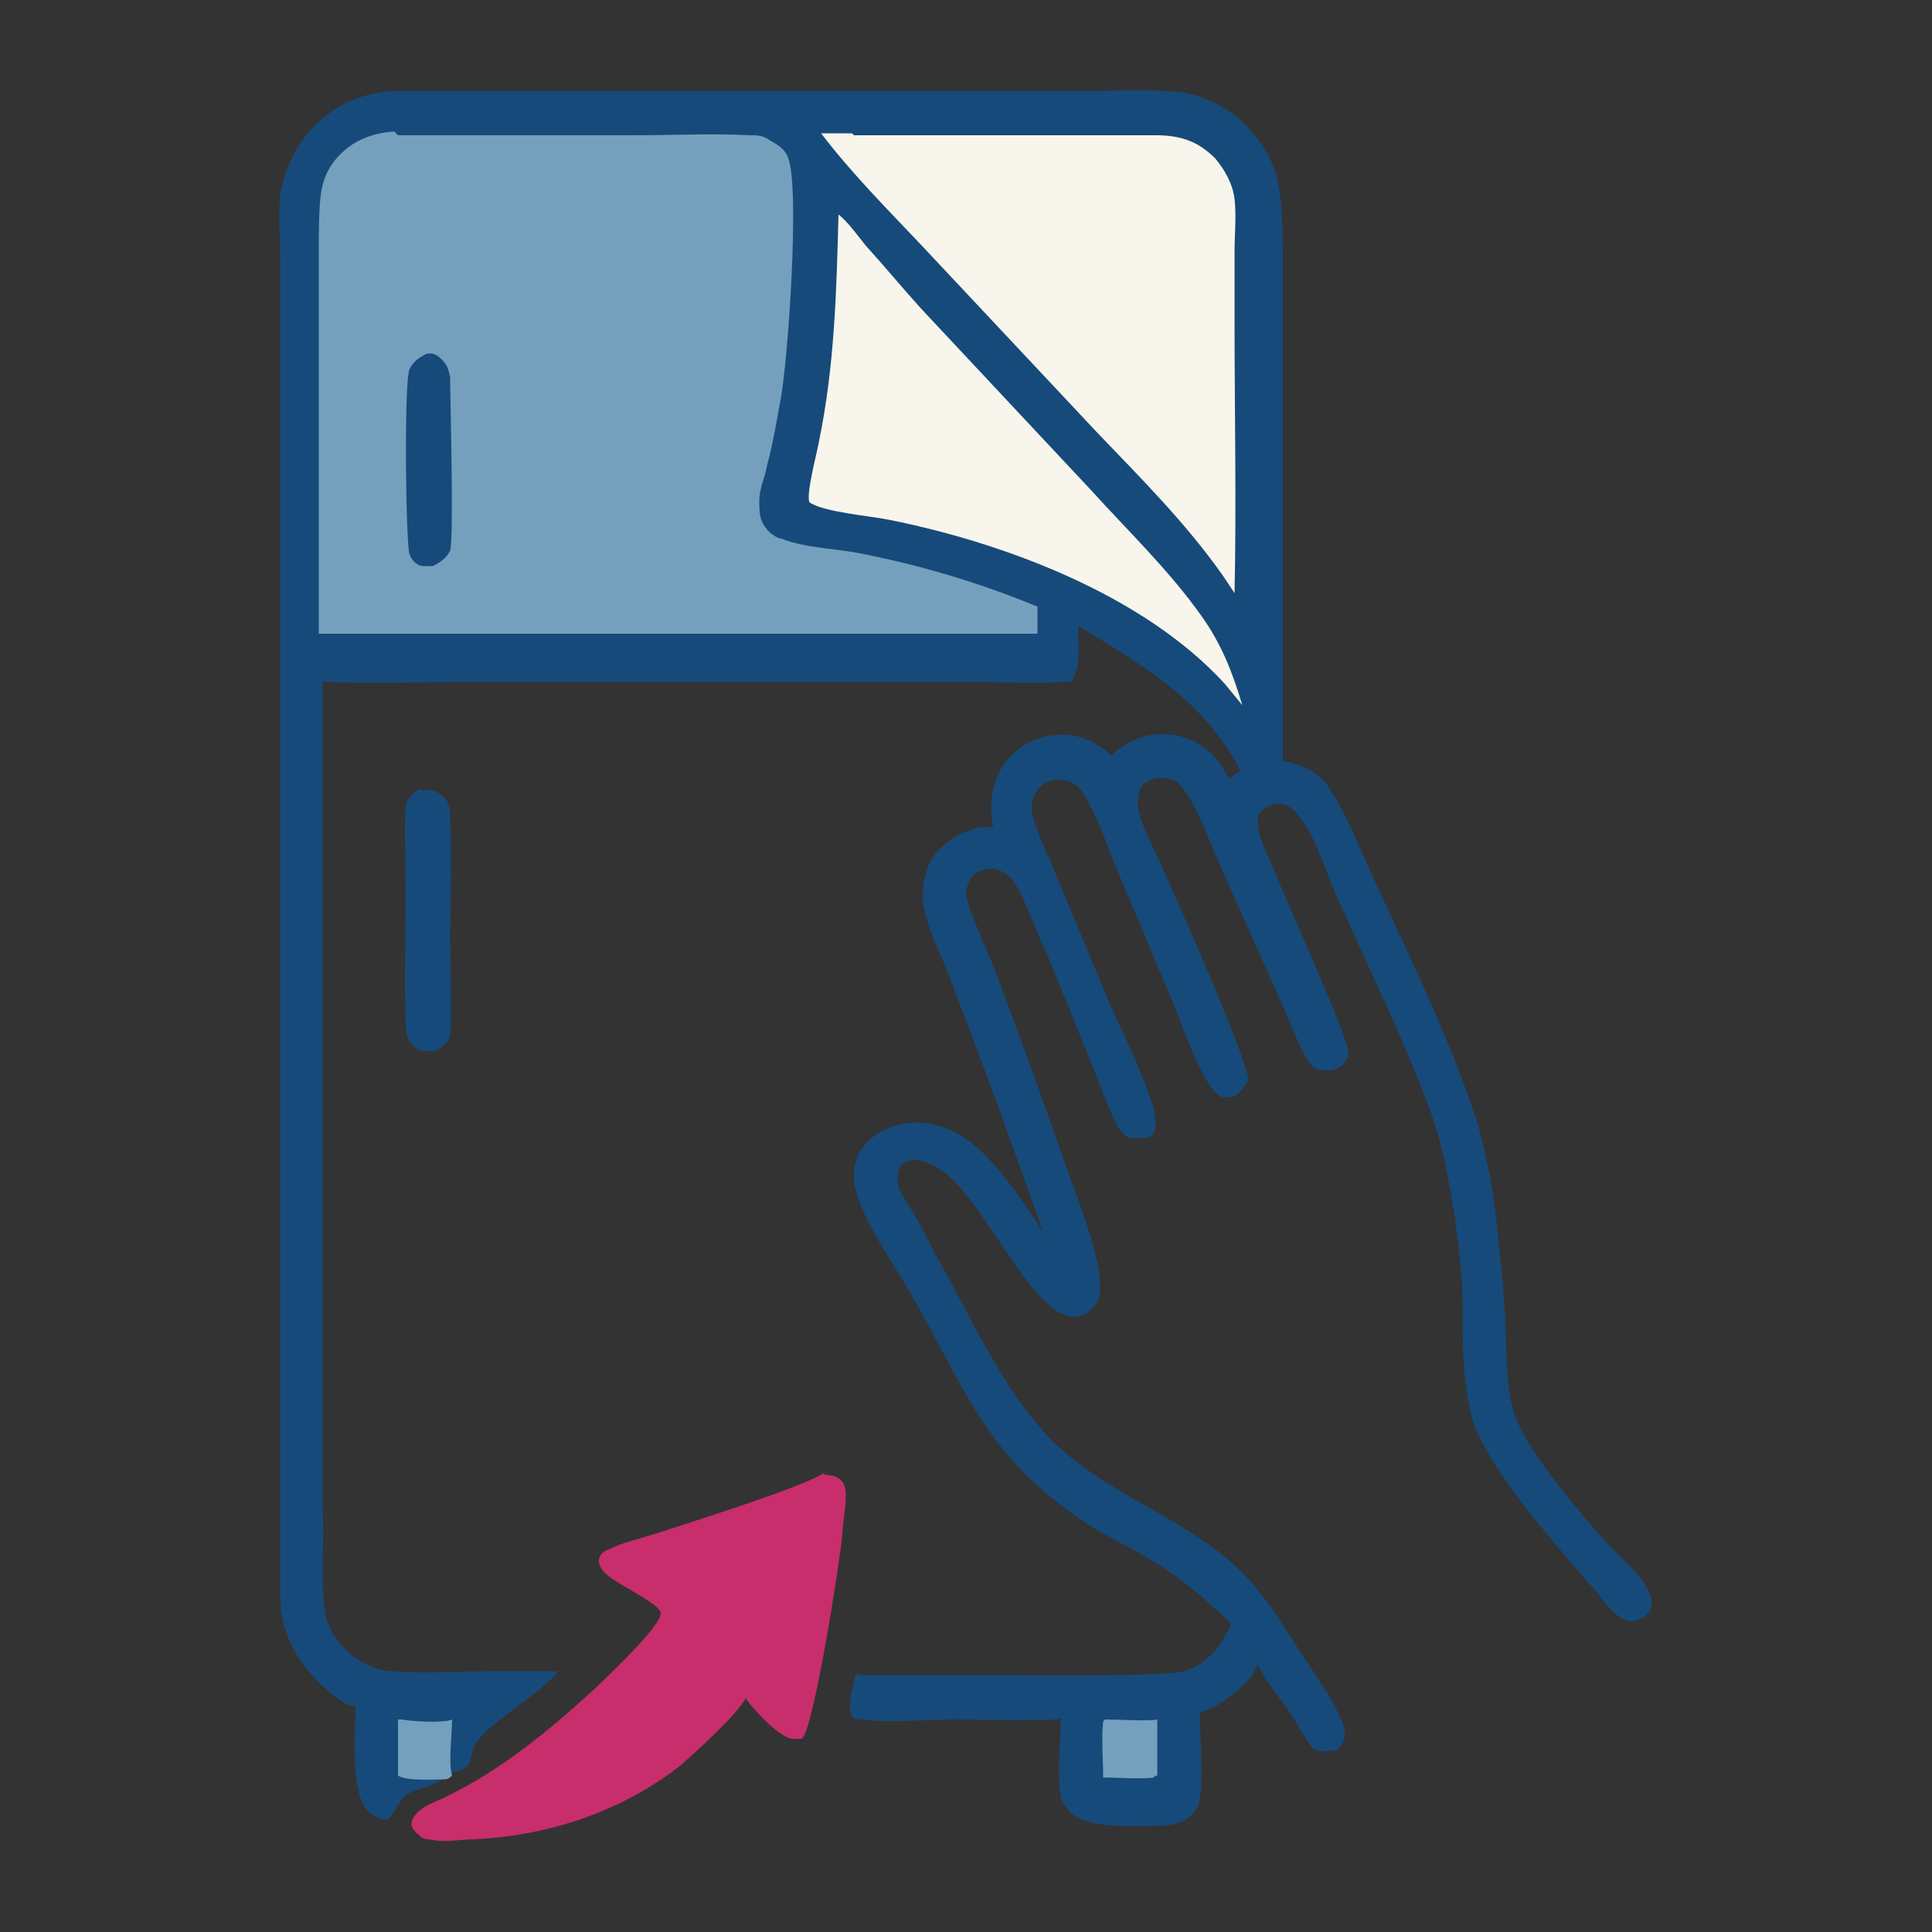 <?xml version="1.0" encoding="UTF-8"?>
<svg id="_иконки" data-name=" иконки" xmlns="http://www.w3.org/2000/svg" version="1.1" viewBox="0 0 100 100">
  <rect x="0" y="0" width="100" height="100" fill="#333333" stroke="none"/>
  <defs>
    <style>
      .cls-1 {
        fill: #164a7a;
      }

      .cls-1, .cls-2, .cls-3, .cls-4 {
        stroke-width: 0px;
      }

      .cls-2 {
        fill: #c82e6b;
      }

      .cls-3 {
        fill: #75a0bd;
      }

      .cls-4 {
        fill: #f8f5ec;
      }
    </style>
  </defs>
  <path class="cls-1" d="M85.2,82.1c-.5-.8-1.3-1.5-2-2.2-1.4-1.6-4.4-5-4.9-7-.4-1.5-.3-3.2-.4-4.8-.1-1.8-.3-3.6-.5-5.4-.2-1.5-.5-3-.9-4.5-1.4-4.3-3.4-8.4-5.3-12.5-.7-1.5-1.5-3.6-2.4-4.9,0-.1-.2-.3-.3-.4-.6-.6-1.3-.9-2.1-1v-20.4s0-5.3,0-5.3c0-1.3,0-2.7-.2-4-.2-1.3-.9-2.4-1.8-3.3-.8-.8-2-1.4-3.1-1.6-1.5-.2-3.1-.1-4.6-.1h-8.2s-27.6,0-27.6,0c-1.8,0-3.3.5-4.6,1.8-1,1-1.6,2.3-1.8,3.6-.1,1,0,2.1,0,3.1v4.7s0,16.2,0,16.2v32.6c0,5.3,0,10.6,0,15.9,0,1.8.8,3.3,2.1,4.6.4.3,1.2,1.1,1.7,1.1,0,0,0,0,.1,0,0,1.4-.3,4.6.7,5.5.2.2.6.4.9.4.3-.1.6-.9.9-1.2.6-.5,1.7-.5,2.2-1.1,0,0,0,0,0,0,.2,0,.2,0,.4-.2,0,0,0,0,0,0,.3,0,.6-.2.8-.4.1-.3.1-.7.3-1,.7-1.2,3.4-2.6,4.3-3.8,0,0,0,0,0,0-1.2,0-2.4,0-3.6,0-1.4,0-4.4.2-5.7-.1-.6-.2-1.2-.5-1.7-1-.6-.6-1-1.3-1.1-2.1-.2-1.7,0-3.6-.1-5.4v-9.7s0-32.9,0-32.9c2.7.1,5.4,0,8,0h16s9.5,0,9.5,0c1.6,0,3.3.1,4.9,0,0,0,.2,0,.3,0,.6-.6.4-2.1.4-2.9,3.3,2,6.6,3.9,8.4,7.5l-.6.4c-.2-.4-.5-.9-.8-1.2-.7-.7-1.6-1.1-2.6-1.1-1.1,0-1.9.4-2.7,1.1-.2-.2-.3-.3-.5-.4-.8-.6-1.8-.8-2.8-.6-.9.2-1.7.7-2.2,1.4-.7,1-.8,2.1-.6,3.3-.4,0-.8,0-1.3.2-.8.3-1.6.9-2,1.7-.3.7-.4,1.4-.3,2.2.2,1,.6,1.9,1,2.8.4,1,.8,2.1,1.2,3.1,1.4,3.7,2.7,7.3,4,11-.9-1.4-1.9-2.9-3.1-4.1-1-1-2.2-1.6-3.5-1.6-.9,0-1.9.4-2.5,1-.5.5-.7,1.1-.7,1.8,0,1.6,1.9,4.3,2.8,5.8,3.1,5.4,4.1,9,9.8,12.5,1.4.8,2.9,1.5,4.2,2.5,1,.7,1.8,1.5,2.7,2.3,0,.2-.2.5-.3.7-.4.8-1.3,1.6-2.1,1.8-1.1.3-8.3.2-9.9.2-2.2,0-4.5,0-6.7,0-.2,0-.3,0-.4-.1-.1.6-.5,1.7-.2,2.2,0,.2.3.2.5.2,1.2.2,3.6,0,4.9,0,1.7,0,3.4.1,5.1,0,.1,0,.2,0,.3-.1,0,1-.2,3.1,0,4,0,.3.2.6.5.9.9.9,3.2.7,4.5.7.6,0,1.4-.1,1.8-.6.2-.2.4-.5.4-.8.2-.9,0-3.4,0-4.5.5,0,1.3-.6,1.7-.9.5-.4,1.1-.9,1.3-1.6.3.8,1,1.6,1.5,2.3.4.6.8,1.3,1.2,1.9.1.1.2.3.4.3.3.1.6,0,.9,0,.3-.1.4-.4.5-.7.2-.9-1.8-3.6-2.3-4.4-.9-1.4-1.8-2.9-3-4.1-2.9-2.9-7.1-4-10-7-2.5-2.6-4.1-6.4-5.9-9.5-.4-.8-.8-1.6-1.3-2.4-.2-.4-.5-.7-.6-1.1,0-.2-.1-.4,0-.7,0-.2.1-.4.3-.5.3-.2.8-.2,1.2,0,2.8.8,5.6,9.2,8.2,7.8.3-.2.6-.5.7-.9.1-.4,0-.8,0-1.2-.3-1.8-1-3.5-1.6-5.2-1.2-3.4-2.4-6.8-3.7-10.2-.3-.9-1.5-3.4-1.6-4.2,0-.4.2-.9.5-1.1.4-.2.7-.3,1.1-.2.6.2.9.6,1.2,1.2.5,1,.9,2.2,1.4,3.2l2.4,5.9c.4,1,.8,2.2,1.3,3.1.2.2.3.4.6.5.3,0,.6,0,.9,0,.2-.1.4-.3.4-.5,0-.3,0-.8-.1-1.1-.6-1.8-1.4-3.5-2.2-5.2-1-2.4-2-4.8-3-7.2-.3-.8-1.1-2.3-1.1-3.1,0-.5.2-.9.6-1.2.3-.2.7-.3,1.1-.2.4,0,.7.3,1,.7.6,1,1.1,2.3,1.5,3.4l3.2,7.6c.5,1.3,1,2.7,1.7,3.9.2.3.5.7.8.8.3,0,.6,0,.8-.2.2-.2.4-.4.5-.7.1-.8-3.8-9.6-4.4-10.9-.4-1-1.2-2.3-1.3-3.3,0-.4,0-.9.4-1.2.3-.2.8-.3,1.1-.2.4,0,.7.3.9.6.8,1.1,1.3,2.7,1.9,4l3.3,7.4c.3.7.8,2,1.2,2.6.2.3.4.5.8.5.3,0,.6,0,.9-.2.2-.2.4-.4.4-.7,0-.8-3.2-7.8-3.7-9.1-.3-.8-.9-1.8-1-2.7,0-.3,0-.6.3-.8.2-.2.5-.3.8-.3.4,0,.8.3,1,.6.8.9,1.4,2.8,1.9,4,1,2.2,2,4.4,3,6.6.7,1.6,1.4,3.2,2,4.9.6,1.7.9,3.5,1.2,5.3.2,1.5.4,3.1.4,4.6,0,1.9,0,4,.5,5.8.2.8.6,1.4,1,2.1,1.4,2.3,3.2,4.3,5,6.4.5.5.9,1.2,1.4,1.6.2.2.5.4.8.4.3,0,.6-.1.8-.3.2-.2.3-.4.3-.6,0-.4-.2-.7-.4-1Z"/>
  <path class="cls-1" d="M21.8,40.9c.2,0,.4,0,.5,0,.3,0,.6.3.8.5.2.3.2.7.2,1,.1,2.1,0,4.2,0,6.3,0,1.1.1,4,0,4.9-.1.4-.4.6-.8.8-.2,0-.3,0-.5,0-.3,0-.6-.2-.8-.5-.2-.3-.2-.7-.2-1-.1-2.2,0-4.4,0-6.6,0-1-.1-3.8,0-4.6.1-.4.4-.7.8-.9Z"/>
  <path class="cls-3" d="M20.6,89c0,0,.1,0,.2,0,.5.1,2.2.2,2.6,0,0,.7-.2,2.3,0,2.9-.1.1-.2.2-.4.2,0,0,0,0,0,0-.5,0-2,.1-2.4-.2v-3Z"/>
  <path class="cls-3" d="M20.6,7h12.2c2,0,4.1-.1,6,0,.4,0,.7,0,1.1.3.4.2.8.5.9.9.6,1.5,0,10.4-.4,12.5-.2,1.1-.4,2.3-.7,3.4-.1.6-.4,1.2-.4,1.8,0,.3,0,.7.1,1,.2.5.6.9,1.1,1,1.3.5,3,.5,4.3.8,3,.6,6,1.5,8.9,2.7,0,.5,0,.9,0,1.4h-2.1s-35.1,0-35.1,0v-15.6s0-4.3,0-4.3c0-.9,0-1.9.1-2.8.1-.8.4-1.5,1-2.1.8-.8,1.7-1.1,2.8-1.2Z"/>
  <path class="cls-1" d="M21.9,18.3c.1,0,.3,0,.4,0,.3,0,.6.3.8.6.1.2.2.5.2.7,0,1,.2,8.2,0,8.9-.2.4-.5.6-.9.8-.2,0-.3,0-.5,0-.3,0-.6-.3-.7-.6-.2-.5-.3-9,0-9.6.2-.4.5-.6.9-.8Z"/>
  <path class="cls-4" d="M44.2,7c2.7,0,5.5,0,8.2,0,2.5,0,5,0,7.4,0,1.3,0,2.2.3,3.1,1.2.5.6.9,1.3,1,2.1.1.9,0,1.8,0,2.7,0,1.2,0,2.5,0,3.7,0,4.6.1,9.3,0,14l-.6-.9c-1.9-2.7-4.2-5-6.5-7.4l-9.1-9.7c-1.7-1.8-3.6-3.7-5.2-5.8.5,0,1.1,0,1.6,0Z"/>
  <path class="cls-4" d="M43.4,11.1c.5.4,1,1.1,1.4,1.6,1,1.1,1.9,2.2,2.9,3.3l8.8,9.4c1.9,2.1,4,4.1,5.7,6.5,1,1.4,1.6,2.9,2.1,4.6l-.9-1.1c-4.2-4.6-11.4-7.3-17.4-8.5-1-.2-3.4-.4-4.1-.9-.2-.4.4-2.6.5-3.2.8-3.9.9-7.8,1-11.7Z"/>
  <path class="cls-3" d="M57.2,89s0,0,.1,0c.4,0,2.3.1,2.6,0,0,1,0,2,0,2.9,0,0-.1,0-.2.1-.4.1-2.2,0-2.6,0,0-.9-.1-2,0-2.9Z"/>
  <path class="cls-2" d="M42.6,76.3c.3.1.7,0,1,.4.4.4,0,2.1,0,2.7-.1,1.3-1.5,10.2-2.1,10.6-.1,0-.3,0-.5,0-.7-.1-2-1.5-2.4-2.1-.5.9-2.5,2.7-3.4,3.5-3.1,2.4-6.8,3.6-10.6,3.8-.8,0-1.6.2-2.4,0-.3,0-.4-.1-.6-.3,0,0-.1,0-.1-.1-.1-.1-.2-.2-.2-.4,0-.4.5-.8.9-1,3.3-1.4,6.1-3.7,8.7-6.1.5-.5,3.3-3.1,3.3-3.8,0-.5-2.5-1.6-2.9-2.1-.2-.2-.3-.4-.3-.6,0-.3.2-.5.5-.6.8-.4,1.8-.6,2.7-.9,1.5-.5,7.6-2.4,8.5-3.1,0,0,0,0,0,0Z"/>
</svg>
